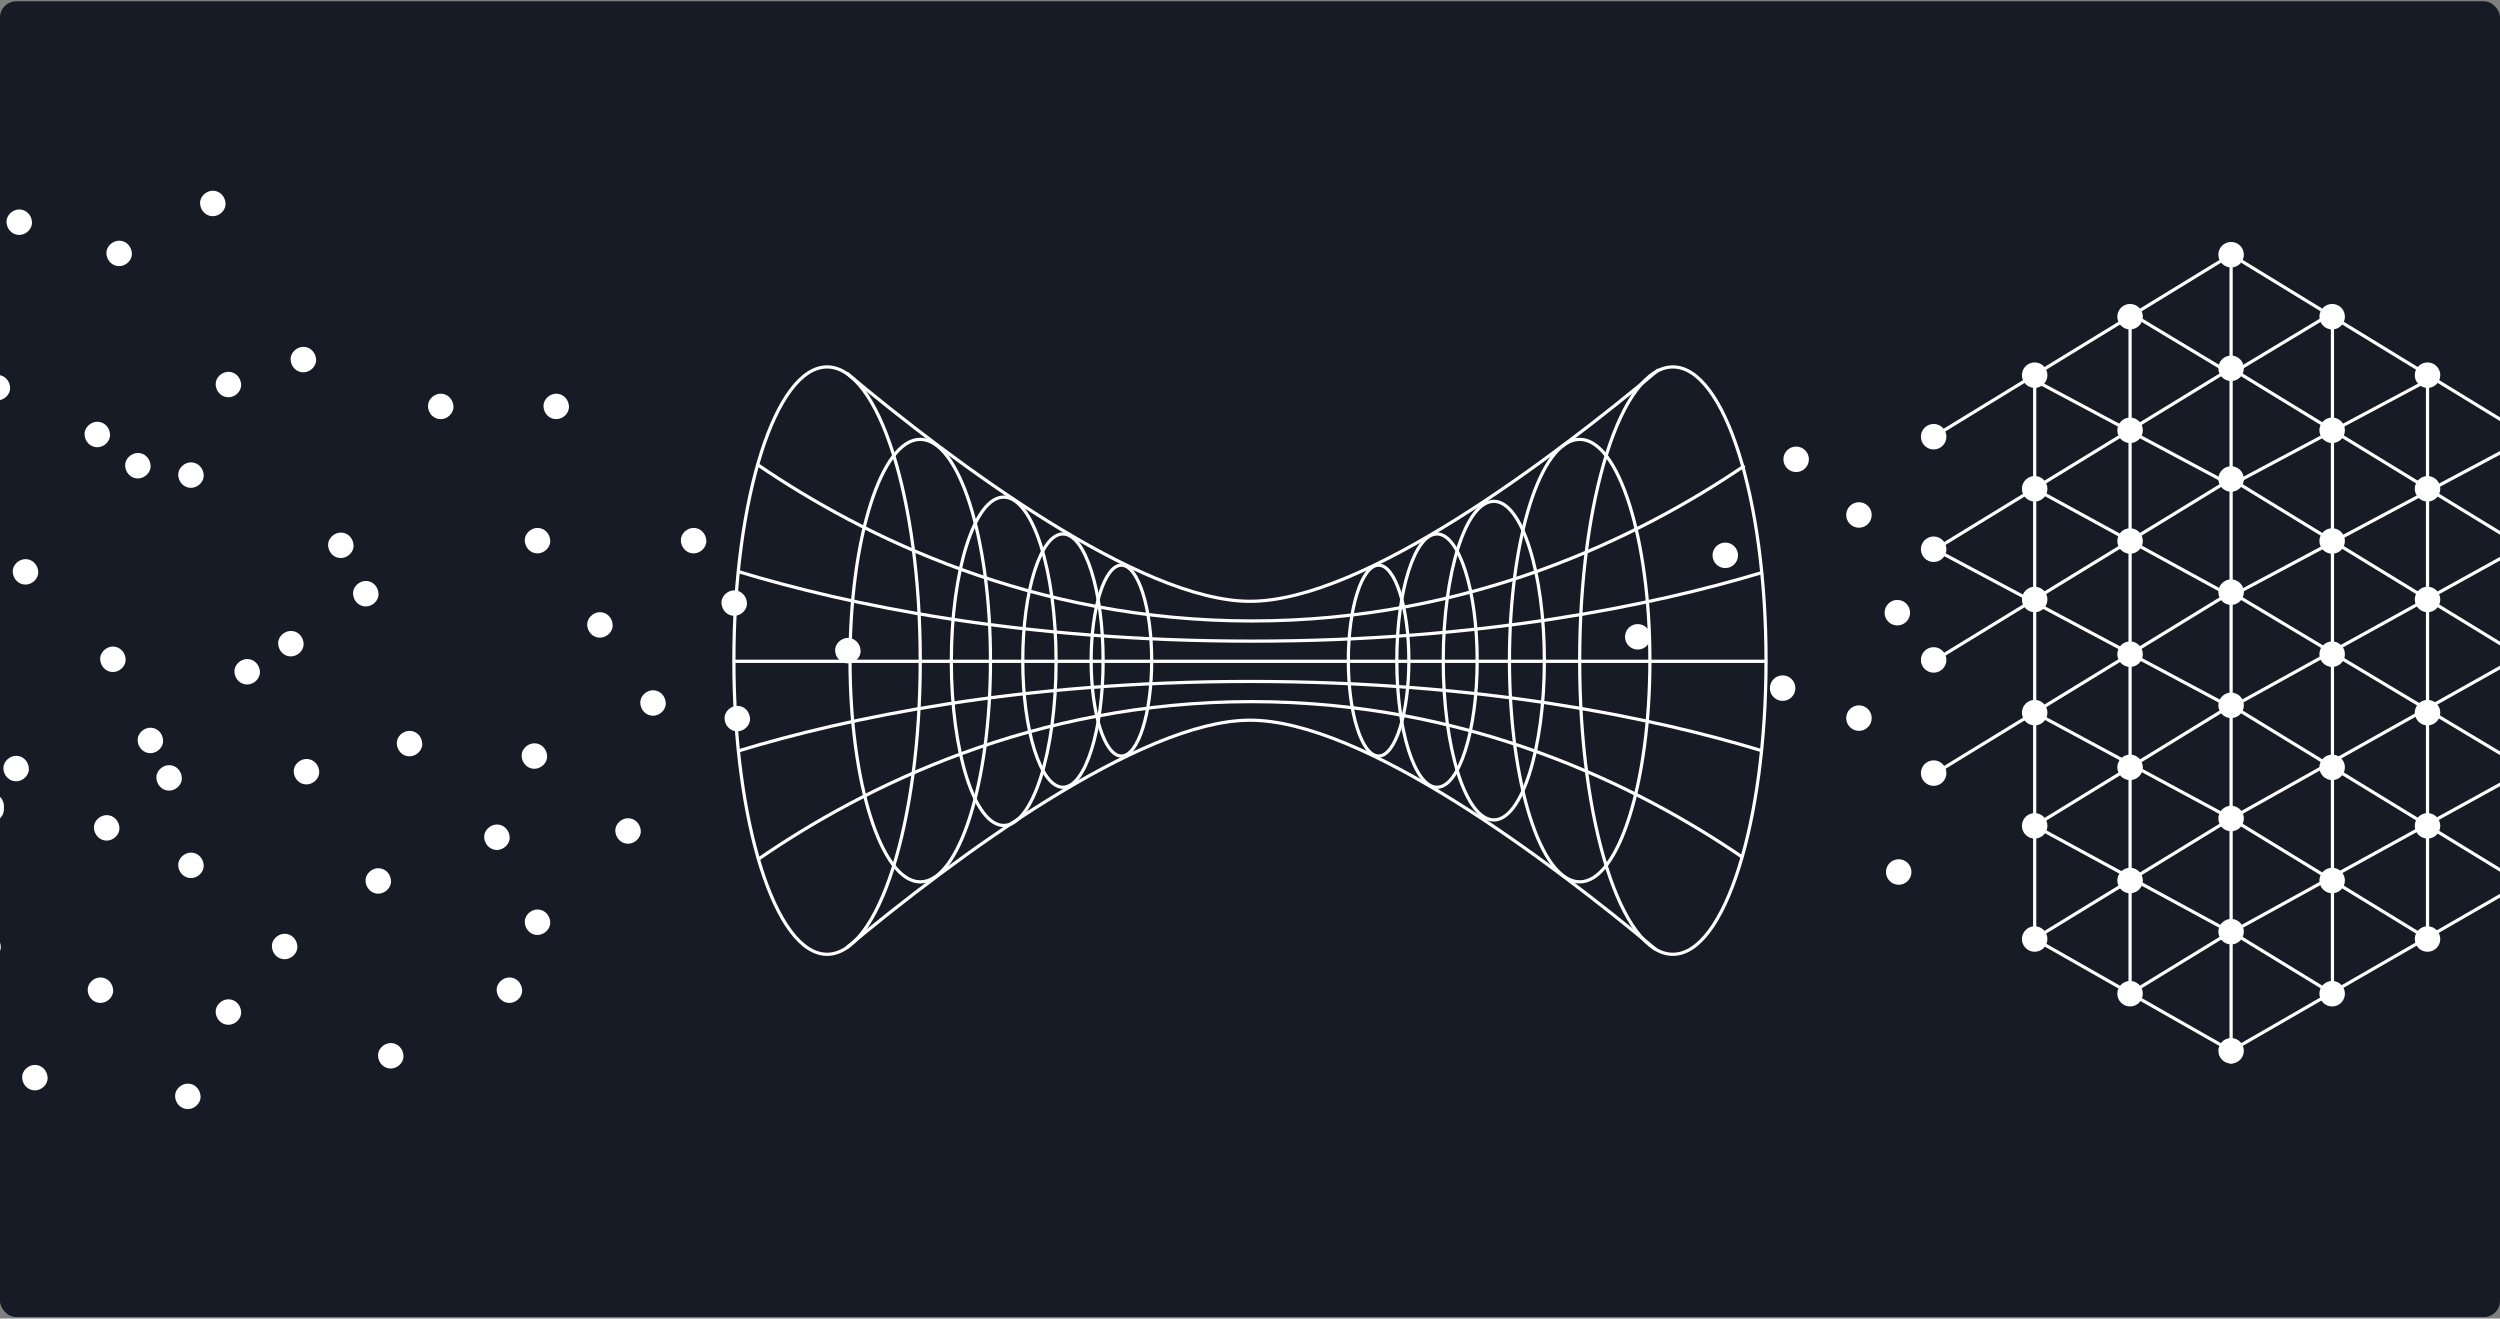 <svg width="620" height="327" viewBox="0 0 620 327" fill="none" xmlns="http://www.w3.org/2000/svg">
<rect x="0" y="0" width="620" height="327" fill="#808080" stroke="none"/>
<g clip-path="url(#clip0_9294_3506)">
<rect y="0.316" width="620" height="326.316" rx="4" fill="#171B26"/>
<path d="M205.113 236.666C217.877 236.666 228.223 204.057 228.223 163.833C228.223 123.608 217.877 91 205.113 91C192.35 91 182.003 123.608 182.003 163.833C182.003 204.057 192.35 236.666 205.113 236.666Z" stroke="white" stroke-width="0.8" stroke-miterlimit="10"/>
<path d="M228.224 218.704C237.842 218.704 245.639 194.137 245.639 163.833C245.639 133.528 237.842 108.961 228.224 108.961C218.605 108.961 210.808 133.528 210.808 163.833C210.808 194.137 218.605 218.704 228.224 218.704Z" stroke="white" stroke-width="0.8" stroke-miterlimit="10"/>
<path d="M248.919 204.714C256.093 204.714 261.909 186.485 261.909 163.999C261.909 141.512 256.093 123.283 248.919 123.283C241.745 123.283 235.929 141.512 235.929 163.999C235.929 186.485 241.745 204.714 248.919 204.714Z" stroke="white" stroke-width="0.8" stroke-miterlimit="10"/>
<path d="M263.61 195.242C269.114 195.242 273.576 181.18 273.576 163.833C273.576 146.486 269.114 132.424 263.61 132.424C258.106 132.424 253.645 146.486 253.645 163.833C253.645 181.18 258.106 195.242 263.61 195.242Z" stroke="white" stroke-width="0.8" stroke-miterlimit="10"/>
<path d="M278.11 187.499C282.257 187.499 285.619 176.903 285.619 163.832C285.619 150.762 282.257 140.166 278.11 140.166C273.964 140.166 270.602 150.762 270.602 163.832C270.602 176.903 273.964 187.499 278.11 187.499Z" stroke="white" stroke-width="0.8" stroke-miterlimit="10"/>
<path d="M309.996 149.123C282.688 149.123 236.746 114.935 210.026 92.57" stroke="white" stroke-width="0.8" stroke-miterlimit="10"/>
<path d="M309.996 178.607C282.833 178.607 236.792 212.647 210.026 234.985" stroke="white" stroke-width="0.8" stroke-miterlimit="10"/>
<path d="M414.869 236.666C427.633 236.666 437.979 204.057 437.979 163.833C437.979 123.608 427.633 91 414.869 91C402.106 91 391.759 123.608 391.759 163.833C391.759 204.057 402.106 236.666 414.869 236.666Z" stroke="white" stroke-width="0.8" stroke-miterlimit="10"/>
<path d="M391.759 218.704C401.377 218.704 409.174 194.137 409.174 163.833C409.174 133.528 401.377 108.961 391.759 108.961C382.141 108.961 374.344 133.528 374.344 163.833C374.344 194.137 382.141 218.704 391.759 218.704Z" stroke="white" stroke-width="0.8" stroke-miterlimit="10"/>
<path d="M370.463 203.343C377.389 203.343 383.003 185.654 383.003 163.835C383.003 142.015 377.389 124.326 370.463 124.326C363.537 124.326 357.923 142.015 357.923 163.835C357.923 185.654 363.537 203.343 370.463 203.343Z" stroke="white" stroke-width="0.8" stroke-miterlimit="10"/>
<path d="M356.372 195.242C361.876 195.242 366.338 181.18 366.338 163.833C366.338 146.486 361.876 132.424 356.372 132.424C350.868 132.424 346.407 146.486 346.407 163.833C346.407 181.18 350.868 195.242 356.372 195.242Z" stroke="white" stroke-width="0.8" stroke-miterlimit="10"/>
<path d="M341.892 187.499C346.039 187.499 349.4 176.903 349.4 163.832C349.4 150.762 346.039 140.166 341.892 140.166C337.745 140.166 334.384 150.762 334.384 163.832C334.384 176.903 337.745 187.499 341.892 187.499Z" stroke="white" stroke-width="0.8" stroke-miterlimit="10"/>
<path d="M309.986 149.123C338.214 149.123 385.004 113.687 411.346 91.676" stroke="white" stroke-width="0.8" stroke-miterlimit="10"/>
<path d="M309.986 178.607C337.949 178.607 384.128 213.381 410.599 235.431" stroke="white" stroke-width="0.8" stroke-miterlimit="10"/>
<path d="M438.206 164L182 164" stroke="white" stroke-width="0.8" stroke-miterlimit="10"/>
<path d="M436.924 142.013C409.973 150.114 367.421 159.002 310.45 159.002C252.862 159.002 210.007 149.92 183.106 141.75" stroke="white" stroke-width="0.8" stroke-miterlimit="10"/>
<path d="M432.651 115.487C406.647 133.166 364.53 154 310.45 154C256.131 154 213.88 132.981 187.905 115.252" stroke="white" stroke-width="0.8" stroke-miterlimit="10"/>
<path d="M436.924 186.174C410.064 178.024 367.39 169 310.108 169C252.693 169 209.954 178.066 183.106 186.23" stroke="white" stroke-width="0.8" stroke-miterlimit="10"/>
<path d="M432.224 212.66C406.187 194.843 364.235 174.002 310.45 174.002C256.213 174.002 214.008 195.196 188.023 213.109" stroke="white" stroke-width="0.8" stroke-miterlimit="10"/>
<path d="M47.359 120.985C49.011 120.985 50.595 119.536 50.52 117.825C50.444 116.114 49.129 114.664 47.359 114.664C45.707 114.664 44.123 116.114 44.198 117.825C44.274 119.536 45.589 120.985 47.359 120.985Z" fill="white"/>
<path d="M101.56 187.567C103.212 187.567 104.797 186.118 104.721 184.407C104.645 182.696 103.33 181.246 101.56 181.246C99.909 181.246 98.324 182.696 98.4 184.407C98.476 186.118 99.79 187.567 101.56 187.567Z" fill="white"/>
<path d="M133.301 137.243C134.953 137.243 136.537 135.793 136.461 134.082C136.385 132.372 135.071 130.922 133.301 130.922C131.649 130.922 130.064 132.372 130.14 134.082C130.216 135.793 131.531 137.243 133.301 137.243Z" fill="white"/>
<path d="M137.944 103.952C139.596 103.952 141.181 102.502 141.105 100.791C141.029 99.081 139.714 97.631 137.944 97.631C136.293 97.631 134.708 99.081 134.784 100.791C134.86 102.502 136.175 103.952 137.944 103.952Z" fill="white"/>
<path d="M4.005 193.762C5.657 193.762 7.241 192.313 7.165 190.602C7.09 188.891 5.775 187.441 4.005 187.441C2.353 187.441 0.769 188.891 0.844 190.602C0.92 192.313 2.235 193.762 4.005 193.762Z" fill="white"/>
<path d="M-5.35 199.888V200.664C-5.367 201.102 -5.274 201.507 -5.081 201.877C-4.954 202.265 -4.735 202.611 -4.423 202.897C-4.137 203.209 -3.8 203.42 -3.403 203.555C-3.024 203.749 -2.62 203.841 -2.19 203.824L-1.347 203.715C-0.808 203.563 -0.344 203.293 0.044 202.906L0.541 202.265C0.827 201.776 0.971 201.237 0.971 200.672V199.897C0.988 199.459 0.895 199.054 0.701 198.683C0.575 198.296 0.355 197.95 0.044 197.663C-0.243 197.352 -0.58 197.141 -0.976 197.006C-1.355 196.812 -1.76 196.719 -2.19 196.736L-3.033 196.846C-3.572 196.998 -4.036 197.267 -4.423 197.655L-4.921 198.296C-5.207 198.784 -5.35 199.324 -5.35 199.888Z" fill="white"/>
<path d="M34.194 118.659C35.846 118.659 37.431 117.209 37.355 115.498C37.279 113.788 35.964 112.338 34.194 112.338C32.542 112.338 30.958 113.788 31.034 115.498C31.11 117.209 32.425 118.659 34.194 118.659Z" fill="white"/>
<path d="M75.231 92.337C76.883 92.337 78.468 90.887 78.392 89.176C78.316 87.465 77.001 86.016 75.231 86.016C73.579 86.016 71.995 87.465 72.071 89.176C72.147 90.887 73.461 92.337 75.231 92.337Z" fill="white"/>
<path d="M84.527 138.397C86.179 138.397 87.764 136.948 87.688 135.237C87.612 133.526 86.297 132.076 84.527 132.076C82.875 132.076 81.291 133.526 81.367 135.237C81.442 136.948 82.757 138.397 84.527 138.397Z" fill="white"/>
<path d="M90.714 150.399C92.366 150.399 93.95 148.95 93.874 147.239C93.798 145.528 92.484 144.078 90.714 144.078C89.062 144.078 87.477 145.528 87.553 147.239C87.629 148.95 88.944 150.399 90.714 150.399Z" fill="white"/>
<path d="M93.815 221.634C95.467 221.634 97.051 220.184 96.975 218.473C96.9 216.762 95.585 215.312 93.815 215.312C92.163 215.312 90.578 216.762 90.654 218.473C90.73 220.184 92.045 221.634 93.815 221.634Z" fill="white"/>
<path d="M133.301 231.874C134.953 231.874 136.537 230.424 136.461 228.713C136.385 227.002 135.071 225.553 133.301 225.553C131.649 225.553 130.064 227.002 130.14 228.713C130.216 230.424 131.531 231.874 133.301 231.874Z" fill="white"/>
<path d="M182.082 152.725C183.734 152.725 185.319 151.276 185.243 149.565C185.167 147.854 183.852 146.404 182.082 146.404C180.43 146.404 178.846 147.854 178.922 149.565C178.998 151.276 180.312 152.725 182.082 152.725Z" fill="white"/>
<path d="M161.948 177.505C163.599 177.505 165.184 176.055 165.108 174.344C165.032 172.633 163.717 171.184 161.948 171.184C160.296 171.184 158.711 172.633 158.787 174.344C158.863 176.055 160.178 177.505 161.948 177.505Z" fill="white"/>
<path d="M56.647 254.149C58.299 254.149 59.883 252.7 59.807 250.989C59.731 249.278 58.417 247.828 56.647 247.828C54.995 247.828 53.41 249.278 53.486 250.989C53.562 252.7 54.877 254.149 56.647 254.149Z" fill="white"/>
<path d="M46.584 275.059C48.236 275.059 49.82 273.61 49.744 271.899C49.669 270.188 48.354 268.738 46.584 268.738C44.932 268.738 43.347 270.188 43.423 271.899C43.499 273.61 44.814 275.059 46.584 275.059Z" fill="white"/>
<path d="M24.907 248.729C26.559 248.729 28.143 247.28 28.068 245.569C27.992 243.858 26.677 242.408 24.907 242.408C23.255 242.408 21.671 243.858 21.747 245.569C21.822 247.28 23.137 248.729 24.907 248.729Z" fill="white"/>
<path d="M47.359 217.764C49.011 217.764 50.595 216.315 50.52 214.604C50.444 212.893 49.129 211.443 47.359 211.443C45.707 211.443 44.123 212.893 44.198 214.604C44.274 216.315 45.589 217.764 47.359 217.764Z" fill="white"/>
<path d="M41.94 196.079C43.592 196.079 45.177 194.629 45.101 192.918C45.025 191.207 43.71 189.758 41.94 189.758C40.288 189.758 38.704 191.207 38.78 192.918C38.856 194.629 40.17 196.079 41.94 196.079Z" fill="white"/>
<path d="M28 166.665C29.652 166.665 31.236 165.215 31.16 163.504C31.084 161.793 29.77 160.344 28 160.344C26.348 160.344 24.763 161.793 24.839 163.504C24.915 165.215 26.23 166.665 28 166.665Z" fill="white"/>
<path d="M24.132 110.915C25.784 110.915 27.368 109.465 27.292 107.754C27.216 106.043 25.902 104.594 24.132 104.594C22.48 104.594 20.895 106.043 20.971 107.754C21.047 109.465 22.362 110.915 24.132 110.915Z" fill="white"/>
<path d="M29.551 66.009C31.203 66.009 32.787 64.559 32.711 62.848C32.635 61.137 31.32 59.688 29.551 59.688C27.899 59.688 26.314 61.137 26.39 62.848C26.466 64.559 27.781 66.009 29.551 66.009Z" fill="white"/>
<path d="M52.778 53.618C54.43 53.618 56.015 52.168 55.939 50.457C55.863 48.746 54.548 47.297 52.778 47.297C51.127 47.297 49.542 48.746 49.618 50.457C49.694 52.168 51.008 53.618 52.778 53.618Z" fill="white"/>
<path d="M109.298 103.952C110.95 103.952 112.534 102.502 112.458 100.791C112.382 99.081 111.068 97.631 109.298 97.631C107.646 97.631 106.061 99.081 106.137 100.791C106.213 102.502 107.528 103.952 109.298 103.952Z" fill="white"/>
<path d="M148.783 158.143C150.435 158.143 152.019 156.694 151.944 154.983C151.868 153.272 150.553 151.822 148.783 151.822C147.131 151.822 145.547 153.272 145.622 154.983C145.698 156.694 147.013 158.143 148.783 158.143Z" fill="white"/>
<path d="M182.849 181.372C184.501 181.372 186.086 179.922 186.01 178.211C185.934 176.5 184.619 175.051 182.849 175.051C181.198 175.051 179.613 176.5 179.689 178.211C179.765 179.922 181.08 181.372 182.849 181.372Z" fill="white"/>
<path d="M123.237 210.796C124.889 210.796 126.474 209.346 126.398 207.635C126.322 205.924 125.007 204.475 123.237 204.475C121.585 204.475 120.001 205.924 120.077 207.635C120.153 209.346 121.467 210.796 123.237 210.796Z" fill="white"/>
<path d="M126.331 248.729C127.983 248.729 129.567 247.28 129.491 245.569C129.416 243.858 128.101 242.408 126.331 242.408C124.679 242.408 123.094 243.858 123.17 245.569C123.246 247.28 124.561 248.729 126.331 248.729Z" fill="white"/>
<path d="M132.525 190.659C134.177 190.659 135.762 189.209 135.686 187.498C135.61 185.788 134.295 184.338 132.525 184.338C130.873 184.338 129.289 185.788 129.365 187.498C129.441 189.209 130.755 190.659 132.525 190.659Z" fill="white"/>
<path d="M6.323 144.979C7.974 144.979 9.559 143.53 9.483 141.819C9.407 140.108 8.092 138.658 6.323 138.658C4.671 138.658 3.086 140.108 3.162 141.819C3.238 143.53 4.553 144.979 6.323 144.979Z" fill="white"/>
<path d="M-0.647 99.3C1.005 99.3 2.589 97.85 2.513 96.139C2.437 94.428 1.123 92.978 -0.647 92.978C-2.299 92.978 -3.884 94.428 -3.808 96.139C-3.732 97.85 -2.417 99.3 -0.647 99.3Z" fill="white"/>
<path d="M172.011 137.243C173.663 137.243 175.248 135.793 175.172 134.082C175.096 132.372 173.781 130.922 172.011 130.922C170.359 130.922 168.775 132.372 168.851 134.082C168.927 135.793 170.241 137.243 172.011 137.243Z" fill="white"/>
<path d="M76.007 194.538C77.659 194.538 79.243 193.088 79.167 191.377C79.091 189.666 77.777 188.217 76.007 188.217C74.355 188.217 72.77 189.666 72.846 191.377C72.922 193.088 74.237 194.538 76.007 194.538Z" fill="white"/>
<path d="M72.138 162.79C73.79 162.79 75.374 161.34 75.298 159.629C75.222 157.918 73.908 156.469 72.138 156.469C70.486 156.469 68.901 157.918 68.977 159.629C69.053 161.34 70.368 162.79 72.138 162.79Z" fill="white"/>
<path d="M26.457 208.47C28.109 208.47 29.694 207.02 29.618 205.309C29.542 203.598 28.227 202.148 26.457 202.148C24.805 202.148 23.221 203.598 23.297 205.309C23.373 207.02 24.687 208.47 26.457 208.47Z" fill="white"/>
<path d="M-2.965 237.891C-1.313 237.891 0.271 236.442 0.195 234.731C0.119 233.02 -1.195 231.57 -2.965 231.57C-4.617 231.57 -6.202 233.02 -6.126 234.731C-6.05 236.442 -4.735 237.891 -2.965 237.891Z" fill="white"/>
<path d="M155.753 209.243C157.405 209.243 158.99 207.793 158.914 206.082C158.838 204.372 157.523 202.922 155.753 202.922C154.102 202.922 152.517 204.372 152.593 206.082C152.669 207.793 153.984 209.243 155.753 209.243Z" fill="white"/>
<path d="M210.272 164.522C211.924 164.522 213.509 163.073 213.433 161.362C213.357 159.651 212.042 158.201 210.272 158.201C208.62 158.201 207.036 159.651 207.112 161.362C207.188 163.073 208.502 164.522 210.272 164.522Z" fill="white"/>
<path d="M4.772 58.263C6.424 58.263 8.008 56.813 7.932 55.102C7.856 53.391 6.542 51.941 4.772 51.941C3.12 51.941 1.535 53.391 1.611 55.102C1.687 56.813 3.002 58.263 4.772 58.263Z" fill="white"/>
<path d="M37.296 186.792C38.948 186.792 40.532 185.342 40.456 183.631C40.381 181.92 39.066 180.471 37.296 180.471C35.644 180.471 34.06 181.92 34.135 183.631C34.211 185.342 35.526 186.792 37.296 186.792Z" fill="white"/>
<path d="M61.299 169.759C62.951 169.759 64.535 168.309 64.46 166.598C64.384 164.887 63.069 163.438 61.299 163.438C59.647 163.438 58.063 164.887 58.139 166.598C58.215 168.309 59.529 169.759 61.299 169.759Z" fill="white"/>
<path d="M70.587 237.891C72.239 237.891 73.823 236.442 73.748 234.731C73.672 233.02 72.357 231.57 70.587 231.57C68.935 231.57 67.351 233.02 67.426 234.731C67.502 236.442 68.817 237.891 70.587 237.891Z" fill="white"/>
<path d="M8.649 270.415C10.301 270.415 11.886 268.965 11.81 267.254C11.734 265.543 10.419 264.094 8.649 264.094C6.997 264.094 5.413 265.543 5.489 267.254C5.565 268.965 6.879 270.415 8.649 270.415Z" fill="white"/>
<path d="M96.908 264.995C98.56 264.995 100.144 263.545 100.069 261.834C99.993 260.123 98.678 258.674 96.908 258.674C95.256 258.674 93.672 260.123 93.748 261.834C93.823 263.545 95.138 264.995 96.908 264.995Z" fill="white"/>
<path d="M56.647 98.524C58.299 98.524 59.883 97.075 59.807 95.364C59.731 93.653 58.417 92.203 56.647 92.203C54.995 92.203 53.41 93.653 53.486 95.364C53.562 97.075 54.877 98.524 56.647 98.524Z" fill="white"/>
<path d="M553.313 66.325C555.06 66.325 556.476 64.909 556.476 63.162C556.476 61.416 555.06 60 553.313 60C551.567 60 550.151 61.416 550.151 63.162C550.151 64.909 551.567 66.325 553.313 66.325Z" fill="white"/>
<path d="M528.259 81.702C530.005 81.702 531.421 80.286 531.421 78.539C531.421 76.793 530.005 75.377 528.259 75.377C526.512 75.377 525.096 76.793 525.096 78.539C525.096 80.286 526.512 81.702 528.259 81.702Z" fill="white"/>
<path d="M504.6 96.206C506.346 96.206 507.762 94.79 507.762 93.043C507.762 91.297 506.346 89.881 504.6 89.881C502.853 89.881 501.437 91.297 501.437 93.043C501.437 94.79 502.853 96.206 504.6 96.206Z" fill="white"/>
<path d="M479.545 139.374C481.292 139.374 482.708 137.958 482.708 136.211C482.708 134.465 481.292 133.049 479.545 133.049C477.799 133.049 476.383 134.465 476.383 136.211C476.383 137.958 477.799 139.374 479.545 139.374Z" fill="white"/>
<path d="M479.545 111.465C481.292 111.465 482.708 110.05 482.708 108.303C482.708 106.556 481.292 105.141 479.545 105.141C477.799 105.141 476.383 106.556 476.383 108.303C476.383 110.05 477.799 111.465 479.545 111.465Z" fill="white"/>
<path d="M479.545 108.303L553.313 63.162" stroke="white" stroke-width="0.8" stroke-miterlimit="10"/>
<path d="M553.313 94.502C555.06 94.502 556.476 93.087 556.476 91.34C556.476 89.594 555.06 88.178 553.313 88.178C551.567 88.178 550.151 89.594 550.151 91.34C550.151 93.087 551.567 94.502 553.313 94.502Z" fill="white"/>
<path d="M528.259 109.879C530.005 109.879 531.421 108.464 531.421 106.717C531.421 104.971 530.005 103.555 528.259 103.555C526.512 103.555 525.096 104.971 525.096 106.717C525.096 108.464 526.512 109.879 528.259 109.879Z" fill="white"/>
<path d="M504.6 124.383C506.346 124.383 507.762 122.968 507.762 121.221C507.762 119.474 506.346 118.059 504.6 118.059C502.853 118.059 501.437 119.474 501.437 121.221C501.437 122.968 502.853 124.383 504.6 124.383Z" fill="white"/>
<path d="M479.545 136.481L553.313 91.34" stroke="white" stroke-width="0.8" stroke-miterlimit="10"/>
<path d="M479.545 166.825C481.292 166.825 482.708 165.409 482.708 163.662C482.708 161.916 481.292 160.5 479.545 160.5C477.799 160.5 476.383 161.916 476.383 163.662C476.383 165.409 477.799 166.825 479.545 166.825Z" fill="white"/>
<path d="M553.313 121.954C555.06 121.954 556.476 120.538 556.476 118.791C556.476 117.045 555.06 115.629 553.313 115.629C551.567 115.629 550.151 117.045 550.151 118.791C550.151 120.538 551.567 121.954 553.313 121.954Z" fill="white"/>
<path d="M528.259 137.331C530.005 137.331 531.421 135.915 531.421 134.168C531.421 132.422 530.005 131.006 528.259 131.006C526.512 131.006 525.096 132.422 525.096 134.168C525.096 135.915 526.512 137.331 528.259 137.331Z" fill="white"/>
<path d="M504.6 151.835C506.346 151.835 507.762 150.419 507.762 148.672C507.762 146.926 506.346 145.51 504.6 145.51C502.853 145.51 501.437 146.926 501.437 148.672C501.437 150.419 502.853 151.835 504.6 151.835Z" fill="white"/>
<path d="M479.545 163.932L553.313 118.791" stroke="white" stroke-width="0.8" stroke-miterlimit="10"/>
<path d="M479.545 194.893C481.292 194.893 482.708 193.477 482.708 191.731C482.708 189.984 481.292 188.568 479.545 188.568C477.799 188.568 476.383 189.984 476.383 191.731C476.383 193.477 477.799 194.893 479.545 194.893Z" fill="white"/>
<path d="M553.313 150.02C555.06 150.02 556.476 148.604 556.476 146.858C556.476 145.111 555.06 143.695 553.313 143.695C551.567 143.695 550.151 145.111 550.151 146.858C550.151 148.604 551.567 150.02 553.313 150.02Z" fill="white"/>
<path d="M528.259 165.401C530.005 165.401 531.421 163.985 531.421 162.239C531.421 160.492 530.005 159.076 528.259 159.076C526.512 159.076 525.096 160.492 525.096 162.239C525.096 163.985 526.512 165.401 528.259 165.401Z" fill="white"/>
<path d="M504.6 179.901C506.346 179.901 507.762 178.485 507.762 176.739C507.762 174.992 506.346 173.576 504.6 173.576C502.853 173.576 501.437 174.992 501.437 176.739C501.437 178.485 502.853 179.901 504.6 179.901Z" fill="white"/>
<path d="M479.545 191.998L553.313 146.857" stroke="white" stroke-width="0.8" stroke-miterlimit="10"/>
<path d="M445.445 117.073C447.191 117.073 448.607 115.657 448.607 113.91C448.607 112.164 447.191 110.748 445.445 110.748C443.698 110.748 442.282 112.164 442.282 113.91C442.282 115.657 443.698 117.073 445.445 117.073Z" fill="white"/>
<path d="M427.871 140.883C429.617 140.883 431.033 139.468 431.033 137.721C431.033 135.974 429.617 134.559 427.871 134.559C426.124 134.559 424.708 135.974 424.708 137.721C424.708 139.468 426.124 140.883 427.871 140.883Z" fill="white"/>
<path d="M406.162 161.094C407.909 161.094 409.325 159.678 409.325 157.932C409.325 156.185 407.909 154.77 406.162 154.77C404.416 154.77 403 156.185 403 157.932C403 159.678 404.416 161.094 406.162 161.094Z" fill="white"/>
<path d="M553.313 178.086C555.06 178.086 556.476 176.671 556.476 174.924C556.476 173.178 555.06 171.762 553.313 171.762C551.567 171.762 550.151 173.178 550.151 174.924C550.151 176.671 551.567 178.086 553.313 178.086Z" fill="white"/>
<path d="M528.259 193.465C530.005 193.465 531.421 192.05 531.421 190.303C531.421 188.556 530.005 187.141 528.259 187.141C526.512 187.141 525.096 188.556 525.096 190.303C525.096 192.05 526.512 193.465 528.259 193.465Z" fill="white"/>
<path d="M504.6 207.969C506.346 207.969 507.762 206.553 507.762 204.807C507.762 203.06 506.346 201.645 504.6 201.645C502.853 201.645 501.437 203.06 501.437 204.807C501.437 206.553 502.853 207.969 504.6 207.969Z" fill="white"/>
<path d="M504.6 204.807L553.313 174.926" stroke="white" stroke-width="0.8" stroke-miterlimit="10"/>
<path d="M553.313 206.155C555.06 206.155 556.476 204.739 556.476 202.992C556.476 201.246 555.06 199.83 553.313 199.83C551.567 199.83 550.151 201.246 550.151 202.992C550.151 204.739 551.567 206.155 553.313 206.155Z" fill="white"/>
<path d="M528.259 221.534C530.005 221.534 531.421 220.118 531.421 218.371C531.421 216.625 530.005 215.209 528.259 215.209C526.512 215.209 525.096 216.625 525.096 218.371C525.096 220.118 526.512 221.534 528.259 221.534Z" fill="white"/>
<path d="M504.6 236.038C506.346 236.038 507.762 234.622 507.762 232.875C507.762 231.129 506.346 229.713 504.6 229.713C502.853 229.713 501.437 231.129 501.437 232.875C501.437 234.622 502.853 236.038 504.6 236.038Z" fill="white"/>
<path d="M504.6 232.804L553.313 202.994" stroke="white" stroke-width="0.8" stroke-miterlimit="10"/>
<path d="M553.313 234.221C555.06 234.221 556.476 232.805 556.476 231.059C556.476 229.312 555.06 227.896 553.313 227.896C551.567 227.896 550.151 229.312 550.151 231.059C550.151 232.805 551.567 234.221 553.313 234.221Z" fill="white"/>
<path d="M553.313 263.756C555.06 263.756 556.476 262.341 556.476 260.594C556.476 258.847 555.06 257.432 553.313 257.432C551.567 257.432 550.151 258.847 550.151 260.594C550.151 262.341 551.567 263.756 553.313 263.756Z" fill="white"/>
<path d="M528.259 249.6C530.005 249.6 531.421 248.184 531.421 246.438C531.421 244.691 530.005 243.275 528.259 243.275C526.512 243.275 525.096 244.691 525.096 246.438C525.096 248.184 526.512 249.6 528.259 249.6Z" fill="white"/>
<path d="M528.18 246.437L553.313 231.059" stroke="white" stroke-width="0.8" stroke-miterlimit="10"/>
<path d="M504.6 176.738L553.313 202.992" stroke="white" stroke-width="0.8" stroke-miterlimit="10"/>
<path d="M479.545 136.094L553.313 175.43" stroke="white" stroke-width="0.8" stroke-miterlimit="10"/>
<path d="M504.6 121.219L553.313 147.866" stroke="white" stroke-width="0.8" stroke-miterlimit="10"/>
<path d="M504.6 94.328L553.313 120.305" stroke="white" stroke-width="0.8" stroke-miterlimit="10"/>
<path d="M528.96 78.066L553.313 92.743" stroke="white" stroke-width="0.8" stroke-miterlimit="10"/>
<path d="M504.6 204.807L553.313 231.249" stroke="white" stroke-width="0.8" stroke-miterlimit="10"/>
<path d="M504.6 232.873L553.313 260.593" stroke="white" stroke-width="0.8" stroke-miterlimit="10"/>
<path d="M578.376 81.702C580.122 81.702 581.538 80.286 581.538 78.539C581.538 76.793 580.122 75.377 578.376 75.377C576.629 75.377 575.213 76.793 575.213 78.539C575.213 80.286 576.629 81.702 578.376 81.702Z" fill="white"/>
<path d="M602.027 96.206C603.773 96.206 605.189 94.79 605.189 93.043C605.189 91.297 603.773 89.881 602.027 89.881C600.28 89.881 598.864 91.297 598.864 93.043C598.864 94.79 600.28 96.206 602.027 96.206Z" fill="white"/>
<path d="M649.392 121.946L553.313 63.162" stroke="white" stroke-width="0.8" stroke-miterlimit="10"/>
<path d="M578.376 109.879C580.122 109.879 581.538 108.464 581.538 106.717C581.538 104.971 580.122 103.555 578.376 103.555C576.629 103.555 575.213 104.971 575.213 106.717C575.213 108.464 576.629 109.879 578.376 109.879Z" fill="white"/>
<path d="M602.027 124.383C603.773 124.383 605.189 122.968 605.189 121.221C605.189 119.474 603.773 118.059 602.027 118.059C600.28 118.059 598.864 119.474 598.864 121.221C598.864 122.968 600.28 124.383 602.027 124.383Z" fill="white"/>
<path d="M650.046 150.534L553.313 91.34" stroke="white" stroke-width="0.8" stroke-miterlimit="10"/>
<path d="M578.376 137.331C580.122 137.331 581.538 135.915 581.538 134.168C581.538 132.422 580.122 131.006 578.376 131.006C576.629 131.006 575.213 132.422 575.213 134.168C575.213 135.915 576.629 137.331 578.376 137.331Z" fill="white"/>
<path d="M602.027 151.835C603.773 151.835 605.189 150.419 605.189 148.672C605.189 146.926 603.773 145.51 602.027 145.51C600.28 145.51 598.864 146.926 598.864 148.672C598.864 150.419 600.28 151.835 602.027 151.835Z" fill="white"/>
<path d="M650.046 177.977L553.313 118.791" stroke="white" stroke-width="0.8" stroke-miterlimit="10"/>
<path d="M578.376 165.401C580.122 165.401 581.538 163.985 581.538 162.239C581.538 160.492 580.122 159.076 578.376 159.076C576.629 159.076 575.213 160.492 575.213 162.239C575.213 163.985 576.629 165.401 578.376 165.401Z" fill="white"/>
<path d="M602.027 179.901C603.773 179.901 605.189 178.485 605.189 176.739C605.189 174.992 603.773 173.576 602.027 173.576C600.28 173.576 598.864 174.992 598.864 176.739C598.864 178.485 600.28 179.901 602.027 179.901Z" fill="white"/>
<path d="M650.046 204.806L553.313 146.857" stroke="white" stroke-width="0.8" stroke-miterlimit="10"/>
<path d="M578.376 193.465C580.122 193.465 581.538 192.05 581.538 190.303C581.538 188.556 580.122 187.141 578.376 187.141C576.629 187.141 575.213 188.556 575.213 190.303C575.213 192.05 576.629 193.465 578.376 193.465Z" fill="white"/>
<path d="M602.027 207.969C603.773 207.969 605.189 206.553 605.189 204.807C605.189 203.06 603.773 201.645 602.027 201.645C600.28 201.645 598.864 203.06 598.864 204.807C598.864 206.553 600.28 207.969 602.027 207.969Z" fill="white"/>
<path d="M461.021 130.874C462.767 130.874 464.183 129.458 464.183 127.711C464.183 125.965 462.767 124.549 461.021 124.549C459.274 124.549 457.858 125.965 457.858 127.711C457.858 129.458 459.274 130.874 461.021 130.874Z" fill="white"/>
<path d="M470.539 155.108C472.286 155.108 473.701 153.692 473.701 151.946C473.701 150.199 472.286 148.783 470.539 148.783C468.793 148.783 467.377 150.199 467.377 151.946C467.377 153.692 468.793 155.108 470.539 155.108Z" fill="white"/>
<path d="M461.021 181.251C462.767 181.251 464.183 179.835 464.183 178.088C464.183 176.342 462.767 174.926 461.021 174.926C459.274 174.926 457.858 176.342 457.858 178.088C457.858 179.835 459.274 181.251 461.021 181.251Z" fill="white"/>
<path d="M442.094 173.821C443.84 173.821 445.256 172.405 445.256 170.658C445.256 168.912 443.84 167.496 442.094 167.496C440.347 167.496 438.931 168.912 438.931 170.658C438.931 172.405 440.347 173.821 442.094 173.821Z" fill="white"/>
<path d="M470.878 219.419C472.625 219.419 474.041 218.003 474.041 216.256C474.041 214.51 472.625 213.094 470.878 213.094C469.132 213.094 467.716 214.51 467.716 216.256C467.716 218.003 469.132 219.419 470.878 219.419Z" fill="white"/>
<path d="M627.089 220.067L553.313 174.926" stroke="white" stroke-width="0.8" stroke-miterlimit="10"/>
<path d="M578.376 221.534C580.122 221.534 581.538 220.118 581.538 218.371C581.538 216.625 580.122 215.209 578.376 215.209C576.629 215.209 575.213 216.625 575.213 218.371C575.213 220.118 576.629 221.534 578.376 221.534Z" fill="white"/>
<path d="M602.027 236.038C603.773 236.038 605.189 234.622 605.189 232.875C605.189 231.129 603.773 229.713 602.027 229.713C600.28 229.713 598.864 231.129 598.864 232.875C598.864 234.622 600.28 236.038 602.027 236.038Z" fill="white"/>
<path d="M602.027 232.804L553.313 202.994" stroke="white" stroke-width="0.8" stroke-miterlimit="10"/>
<path d="M578.376 249.6C580.122 249.6 581.538 248.184 581.538 246.438C581.538 244.691 580.122 243.275 578.376 243.275C576.629 243.275 575.213 244.691 575.213 246.438C575.213 248.184 576.629 249.6 578.376 249.6Z" fill="white"/>
<path d="M578.447 246.437L553.313 231.059" stroke="white" stroke-width="0.8" stroke-miterlimit="10"/>
<path d="M650.046 148.674L553.313 202.994" stroke="white" stroke-width="0.8" stroke-miterlimit="10"/>
<path d="M650.046 121.947L553.313 175.432" stroke="white" stroke-width="0.8" stroke-miterlimit="10"/>
<path d="M627.089 108.533L553.313 147.87" stroke="white" stroke-width="0.8" stroke-miterlimit="10"/>
<path d="M602.027 94.328L553.313 120.305" stroke="white" stroke-width="0.8" stroke-miterlimit="10"/>
<path d="M577.674 78.066L553.313 92.743" stroke="white" stroke-width="0.8" stroke-miterlimit="10"/>
<path d="M650.046 177.979L553.313 231.25" stroke="white" stroke-width="0.8" stroke-miterlimit="10"/>
<path d="M650.046 204.807L553.313 260.594" stroke="white" stroke-width="0.8" stroke-miterlimit="10"/>
<path d="M553.313 63.162V263.757" stroke="white" stroke-width="0.8" stroke-miterlimit="10"/>
<path d="M528.259 78.492V248.425" stroke="white" stroke-width="0.8" stroke-miterlimit="10"/>
<path d="M578.447 78.492V248.425" stroke="white" stroke-width="0.8" stroke-miterlimit="10"/>
<path d="M504.6 93.043V233.876" stroke="white" stroke-width="0.8" stroke-miterlimit="10"/>
<path d="M602.027 93.043V233.876" stroke="white" stroke-width="0.8" stroke-miterlimit="10"/>
</g>
<defs>
<clipPath id="clip0_9294_3506">
<rect y="0.316" width="620" height="326.316" rx="4" fill="white"/>
</clipPath>
</defs>
</svg>
